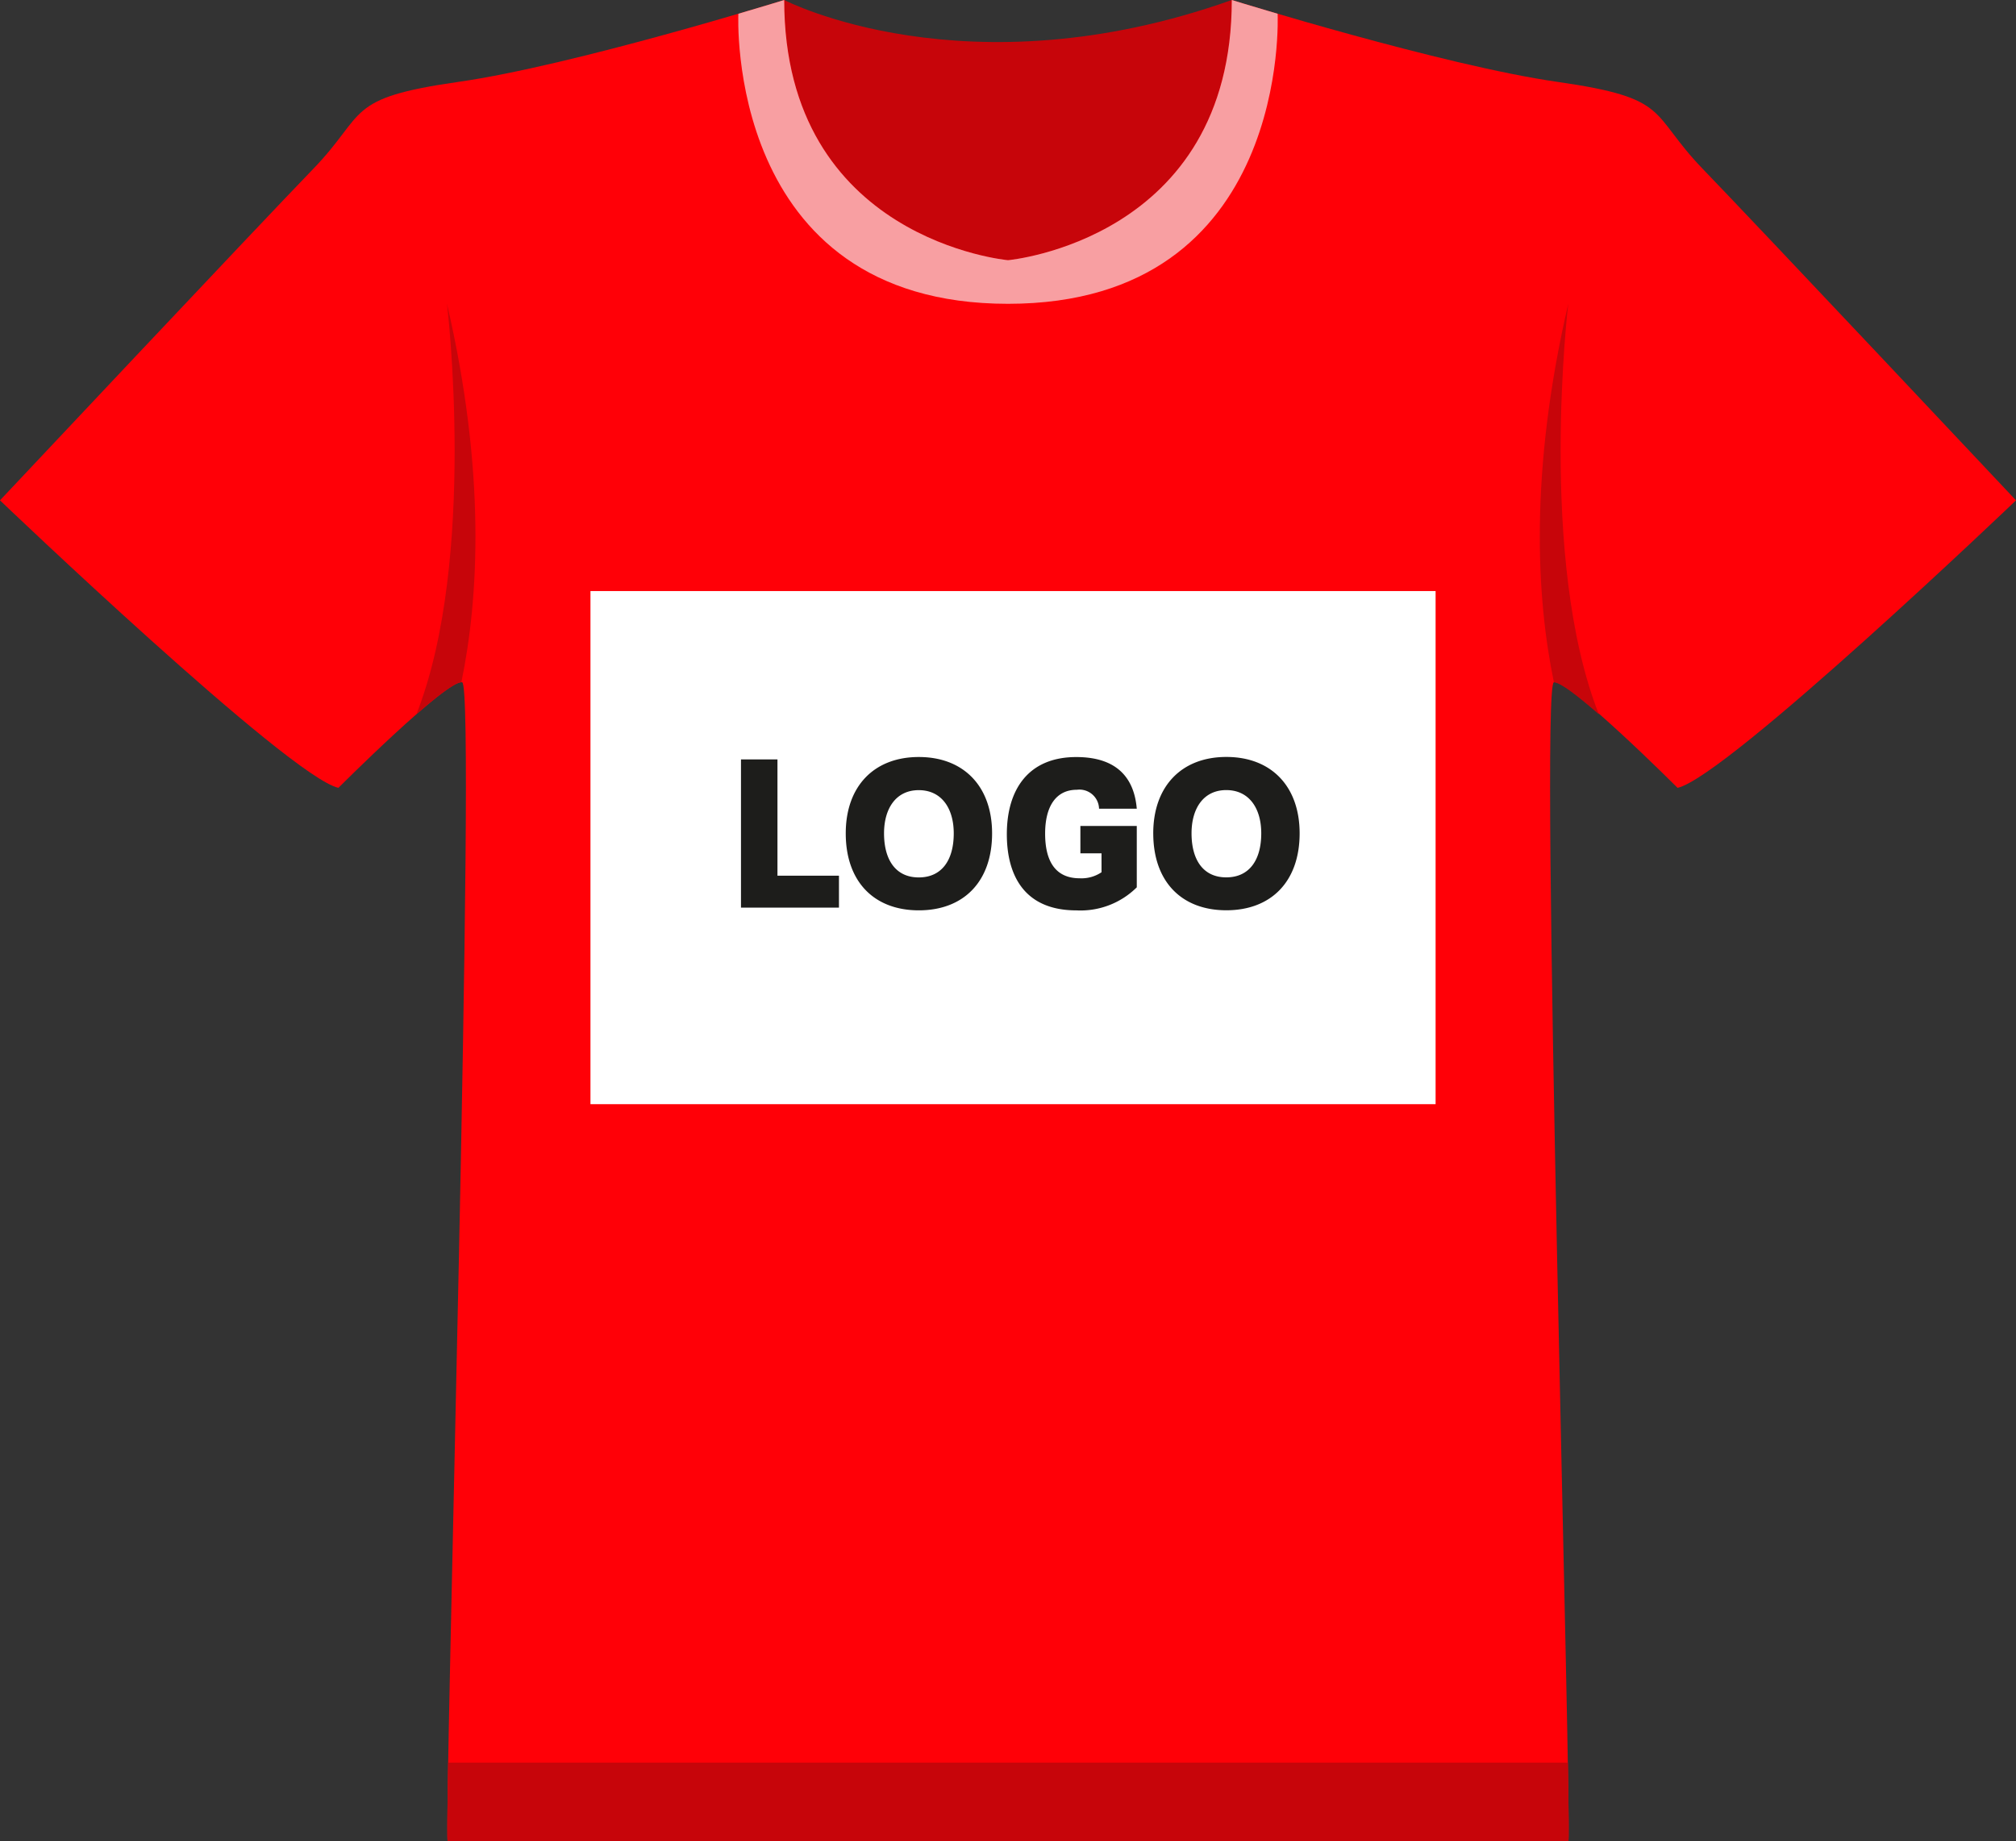 <svg xmlns="http://www.w3.org/2000/svg" width="133.584" height="122.009" viewBox="0 0 133.584 122.009">
  <rect x="0" y="0" width="133.584" height="122.009" fill="#333333" stroke="none"/>
  <g id="soutien__slide-4x4-shirt" transform="translate(-479.875 -6212.835)">
    <g id="Groupe_350" data-name="Groupe 350" transform="translate(443.258 6090.346)">
      <g id="Groupe_349" data-name="Groupe 349" transform="translate(36.617 122.489)">
        <path id="Tracé_7308" data-name="Tracé 7308" d="M134.793,122.489s12.057,6.27,29.658,0c0,0,4.943,18.929-14.829,18.929S134.793,122.489,134.793,122.489Z" transform="translate(-82.831 -122.489)" fill="#c7050a"/>
        <path id="Tracé_7309" data-name="Tracé 7309" d="M147.776,174.693c3.256-.723,22.425-19.049,22.425-19.049s-17.12-18.2-20.737-21.942-2.05-4.7-9.645-5.787-21.581-5.425-21.581-5.425c0,15.915-14.829,17.241-14.829,17.241S88.579,138.4,88.579,122.489c0,0-13.986,4.34-21.581,5.425s-6.028,2.05-9.645,5.787-20.737,21.942-20.737,21.942,19.17,18.326,22.424,19.049c0,0,7.234-7.233,8.2-6.993s-1.205,75.232-.964,76.8h74.267c.241-1.567-1.929-76.557-.965-76.8S147.776,174.693,147.776,174.693Z" transform="translate(-36.617 -122.489)" fill="#ff0007"/>
        <g id="Groupe_348" data-name="Groupe 348" transform="translate(27.591)">
          <path id="Tracé_7310" data-name="Tracé 7310" d="M165.246,123.4c-1.855-.545-3.037-.911-3.037-.911,0,15.915-14.829,17.241-14.829,17.241s-14.829-1.326-14.829-17.241c0,0-1.181.367-3.037.911,0,0-.922,19.22,17.866,19.22S165.246,123.4,165.246,123.4Z" transform="translate(-108.179 -122.489)" fill="#f89fa2"/>
          <g id="Groupe_347" data-name="Groupe 347" transform="translate(0 20.131)">
            <path id="Tracé_7311" data-name="Tracé 7311" d="M91.035,160.715s2.027,16.9-2.027,27.2c1.361-1.192,2.563-2.125,2.98-2.12C93.137,180.239,93.632,171.9,91.035,160.715Z" transform="translate(-89.008 -160.715)" fill="#c7050a"/>
            <path id="Tracé_7312" data-name="Tracé 7312" d="M232.243,160.715s-2.026,16.9,2.027,27.2c-1.361-1.192-2.563-2.125-2.979-2.12C230.141,180.239,229.646,171.9,232.243,160.715Z" transform="translate(-155.918 -160.715)" fill="#c7050a"/>
          </g>
        </g>
      </g>
      <path id="Tracé_7313" data-name="Tracé 7313" d="M92.918,349.483h74.267c.036-.236.017-2.149-.036-5.214H92.954C92.9,347.334,92.881,349.247,92.918,349.483Z" transform="translate(-26.642 -104.984)" fill="#c7050a"/>
    </g>
    <g id="Groupe_351" data-name="Groupe 351" transform="translate(-296.214 -268.273)">
      <rect id="Rectangle_35" data-name="Rectangle 35" width="56" height="34" transform="translate(815.214 6520.273)" fill="#fff"/>
      <path id="Tracé_6908" data-name="Tracé 6908" d="M-38.717-14.476v9.82h6.492V-6.771H-36.3v-7.706Zm9.479,4.9c0-1.65.791-2.864,2.3-2.864s2.319,1.2,2.319,2.864c0,1.773-.791,2.919-2.319,2.919S-29.238-7.821-29.238-9.58Zm-2.537,0c0,3.191,1.868,5.1,4.842,5.1s4.855-1.909,4.855-5.1c0-3.1-1.868-5.06-4.855-5.06S-31.775-12.676-31.775-9.58Zm15.548,1.323h1.4V-7a2.374,2.374,0,0,1-1.446.4c-1.609,0-2.291-1.132-2.291-2.96s.736-2.905,2.1-2.905a1.3,1.3,0,0,1,1.473,1.255h2.5c-.164-1.95-1.227-3.423-4.01-3.423-3.164,0-4.6,2.141-4.6,5.114,0,2.673,1.118,5.046,4.61,5.046a5.292,5.292,0,0,0,4-1.528v-4.064h-3.737ZM-8.862-9.58c0-1.65.791-2.864,2.3-2.864s2.319,1.2,2.319,2.864c0,1.773-.791,2.919-2.319,2.919S-8.862-7.821-8.862-9.58Zm-2.537,0c0,3.191,1.868,5.1,4.842,5.1S-1.7-6.389-1.7-9.58c0-3.1-1.868-5.06-4.855-5.06S-11.4-12.676-11.4-9.58Z" transform="translate(863.905 6545.905)" fill="#1d1d1b"/>
    </g>
  </g>
</svg>
